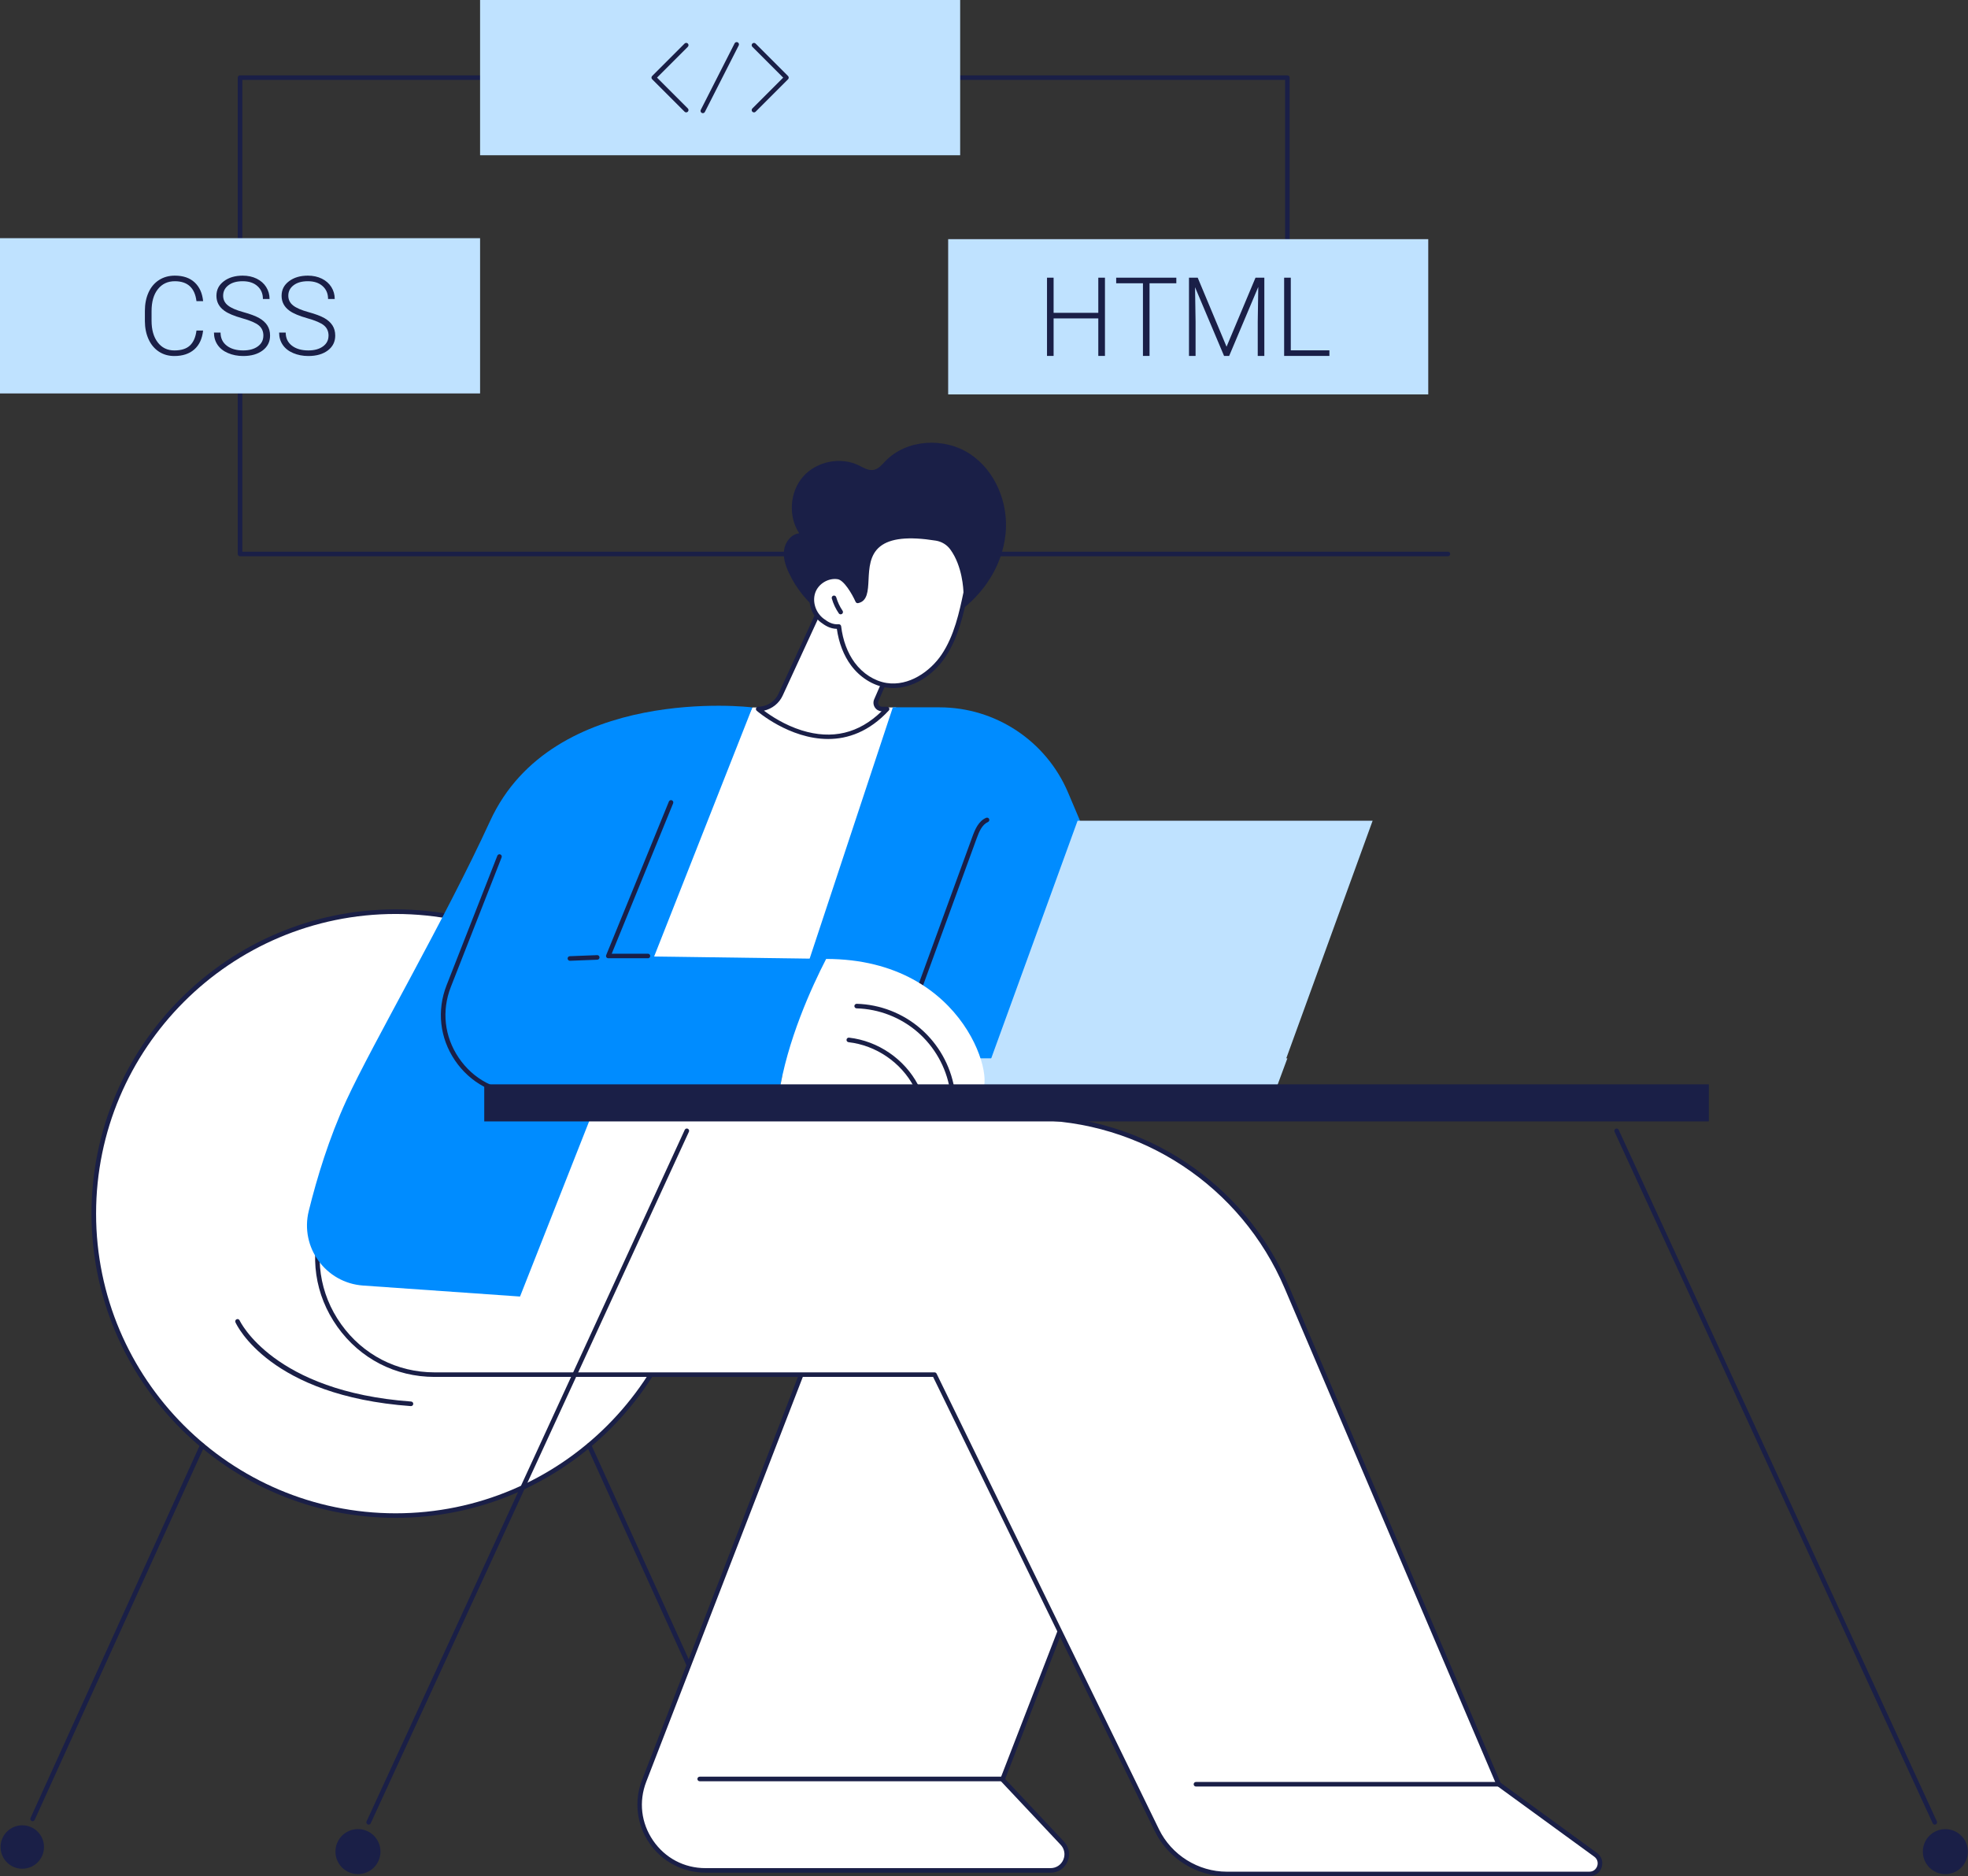 <svg xmlns="http://www.w3.org/2000/svg" id="Camada_2" data-name="Camada 2" viewBox="0 0 662.61 631.69"><rect x="0" y="0" width="662.61" height="631.69" fill="#333333" stroke="none"/><g id="Camada_1-2" data-name="Camada 1"><g id="Hybrid_mobile_app" data-name="Hybrid mobile app"><g><path d="M487.5,187.28H80.82c-.43,0-.77-.35-.77-.77V26.14c0-.43.34-.77.77-.77h352.63c.43,0,.77.34.77.77v80.19c0,.43-.34.77-.77.77s-.77-.35-.77-.77V26.91H81.59v158.83h405.91c.43,0,.77.35.77.77s-.35.77-.77.77Z" style="fill: #1a1f47;"></path><g><rect x="161.64" width="161.64" height="52.27" style="fill: #bfe2ff;"></rect><g><path d="M253.86,37.84c-.2,0-.39-.08-.55-.23-.3-.3-.3-.79,0-1.09l10.38-10.38-10.38-10.38c-.3-.3-.3-.79,0-1.09.3-.3.79-.3,1.09,0l10.93,10.93c.3.3.3.79,0,1.09l-10.93,10.93c-.15.15-.35.23-.55.23Z" style="fill: #1a1f47;"></path><path d="M231.05,37.84c-.2,0-.39-.08-.55-.23l-10.93-10.93c-.3-.3-.3-.79,0-1.09l10.93-10.93c.3-.3.79-.3,1.09,0s.3.79,0,1.09l-10.38,10.38,10.38,10.38c.3.3.3.79,0,1.09-.15.15-.35.23-.55.23Z" style="fill: #1a1f47;"></path><path d="M236.64,38.1c-.12,0-.24-.03-.35-.08-.38-.19-.53-.66-.34-1.04l11.39-22.39c.19-.38.66-.53,1.04-.34.38.19.53.66.34,1.04l-11.39,22.39c-.14.27-.41.42-.69.42Z" style="fill: #1a1f47;"></path></g></g><g><rect y="80.19" width="161.64" height="52.27" style="fill: #bfe2ff;"></rect><g><path d="M68.38,111.28c-.3,2.77-1.29,4.9-2.97,6.37-1.68,1.47-3.92,2.21-6.72,2.21-1.95,0-3.68-.49-5.18-1.47-1.5-.98-2.66-2.36-3.48-4.15-.82-1.79-1.24-3.84-1.25-6.14v-3.42c0-2.34.41-4.41,1.23-6.22.82-1.81,2-3.2,3.54-4.19,1.54-.98,3.31-1.47,5.31-1.47,2.82,0,5.05.76,6.68,2.28,1.63,1.52,2.58,3.62,2.85,6.31h-2.24c-.55-4.47-2.98-6.71-7.29-6.71-2.39,0-4.29.89-5.71,2.68-1.42,1.79-2.12,4.25-2.12,7.4v3.22c0,3.04.69,5.47,2.07,7.28,1.38,1.81,3.25,2.72,5.6,2.72s4.08-.56,5.26-1.67c1.18-1.12,1.91-2.79,2.19-5.02h2.24Z" style="fill: #1a1f47;"></path><path d="M88.68,113.02c0-1.46-.51-2.61-1.54-3.46-1.02-.85-2.9-1.66-5.62-2.42s-4.71-1.6-5.97-2.51c-1.78-1.28-2.68-2.95-2.68-5.03s.83-3.65,2.49-4.91c1.66-1.26,3.78-1.89,6.36-1.89,1.75,0,3.31.34,4.69,1.01,1.38.68,2.45,1.62,3.21,2.82.76,1.21,1.14,2.55,1.14,4.03h-2.24c0-1.8-.61-3.25-1.84-4.34-1.23-1.1-2.88-1.64-4.95-1.64s-3.62.45-4.81,1.35-1.79,2.07-1.79,3.52c0,1.34.54,2.43,1.61,3.28,1.07.85,2.79,1.59,5.15,2.24s4.15,1.32,5.37,2.01c1.22.69,2.13,1.52,2.75,2.49s.92,2.1.92,3.42c0,2.07-.83,3.74-2.49,4.99s-3.84,1.88-6.56,1.88c-1.86,0-3.56-.33-5.11-.99-1.55-.66-2.72-1.59-3.53-2.79-.8-1.19-1.2-2.56-1.2-4.11h2.22c0,1.86.69,3.32,2.08,4.4,1.39,1.07,3.23,1.61,5.53,1.61,2.05,0,3.7-.45,4.94-1.36,1.24-.9,1.86-2.1,1.86-3.6Z" style="fill: #1a1f47;"></path><path d="M110.62,113.02c0-1.46-.51-2.61-1.54-3.46s-2.9-1.66-5.62-2.42c-2.72-.77-4.71-1.6-5.97-2.51-1.78-1.28-2.68-2.95-2.68-5.03s.83-3.65,2.49-4.91c1.66-1.26,3.78-1.89,6.36-1.89,1.75,0,3.31.34,4.69,1.01,1.38.68,2.45,1.62,3.21,2.82.76,1.21,1.14,2.55,1.14,4.03h-2.24c0-1.8-.61-3.25-1.84-4.34-1.23-1.1-2.88-1.64-4.95-1.64s-3.62.45-4.81,1.35-1.79,2.07-1.79,3.52c0,1.34.54,2.43,1.61,3.28,1.07.85,2.79,1.59,5.15,2.24,2.36.65,4.15,1.32,5.37,2.01,1.22.69,2.13,1.52,2.75,2.49.61.96.92,2.1.92,3.42,0,2.07-.83,3.74-2.49,4.99-1.66,1.25-3.84,1.88-6.56,1.88-1.86,0-3.56-.33-5.11-.99-1.55-.66-2.72-1.59-3.53-2.79-.8-1.19-1.2-2.56-1.2-4.11h2.22c0,1.86.69,3.32,2.08,4.4,1.39,1.07,3.23,1.61,5.53,1.61,2.05,0,3.7-.45,4.94-1.36,1.24-.9,1.86-2.1,1.86-3.6Z" style="fill: #1a1f47;"></path></g></g><g><rect x="319.24" y="80.52" width="161.64" height="52.27" style="fill: #bfe2ff;"></rect><g><path d="M372.03,119.83h-2.24v-12.63h-15.05v12.63h-2.22v-26.34h2.22v11.83h15.05v-11.83h2.24v26.34Z" style="fill: #1a1f47;"></path><path d="M396.06,95.37h-9.02v24.46h-2.22v-24.46h-9.01v-1.88h20.25v1.88Z" style="fill: #1a1f47;"></path><path d="M403.26,93.49l9.71,23.24,9.75-23.24h2.97v26.34h-2.22v-11.47l.18-11.76-9.8,23.23h-1.72l-9.77-23.13.18,11.59v11.54h-2.22v-26.34h2.95Z" style="fill: #1a1f47;"></path><path d="M434.6,117.95h13v1.88h-15.24v-26.34h2.24v24.46Z" style="fill: #1a1f47;"></path></g></g></g><g><g><g><g><ellipse cx="133.21" cy="408.59" rx="101.63" ry="101.66" style="fill: #fff;"></ellipse><path d="M133.21,511.02c-56.46,0-102.4-45.95-102.4-102.43s45.94-102.43,102.4-102.43,102.4,45.95,102.4,102.43-45.94,102.43-102.4,102.43ZM133.21,307.71c-55.61,0-100.86,45.26-100.86,100.89s45.25,100.89,100.86,100.89,100.86-45.26,100.86-100.89-45.25-100.89-100.86-100.89Z" style="fill: #1a1f47;"></path></g><path d="M138.38,473.4s-.04,0-.06,0c-47.43-3.44-58.59-27.21-59.05-28.22-.17-.39,0-.84.39-1.02.39-.17.84,0,1.02.39.11.24,11.32,23.95,57.75,27.31.42.03.74.4.71.82-.03.41-.37.72-.77.72Z" style="fill: #1a1f47;"></path><g><path d="M10.98,613.15c-.11,0-.22-.02-.32-.07-.39-.18-.56-.63-.38-1.02l57.11-125.73c.18-.39.63-.56,1.02-.38.39.18.56.63.38,1.02l-57.11,125.73c-.13.28-.41.45-.7.45Z" style="fill: #1a1f47;"></path><path d="M14.81,621.84c0,4.04-3.27,7.31-7.31,7.31s-7.31-3.27-7.31-7.31,3.27-7.31,7.31-7.31,7.31,3.27,7.31,7.31Z" style="fill: #1a1f47;"></path></g><g><path d="M255.45,613.15c-.29,0-.57-.17-.7-.45l-57.11-125.73c-.18-.39,0-.85.38-1.02.39-.18.85,0,1.02.38l57.11,125.73c.18.39,0,.85-.38,1.02-.1.05-.21.07-.32.07Z" style="fill: #1a1f47;"></path><path d="M251.61,621.84c0,4.04,3.27,7.31,7.31,7.31s7.31-3.27,7.31-7.31-3.27-7.31-7.31-7.31-7.31,3.27-7.31,7.31Z" style="fill: #1a1f47;"></path></g></g><g><g><g><g><path d="M353.73,629.71h-116.21c-15.55,0-26.26-15.62-20.65-30.13l65.31-168.86h120.48l-65.13,168.4,20.15,21.44c3.26,3.47.8,9.16-3.96,9.16Z" style="fill: #fff;"></path><path d="M353.73,630.48h-116.21c-7.56,0-14.62-3.72-18.89-9.96-4.28-6.24-5.2-14.17-2.47-21.22l65.31-168.86c.12-.3.4-.49.72-.49h120.48c.25,0,.49.13.64.34.14.21.17.48.08.71l-64.96,167.95,19.82,21.09c1.72,1.83,2.17,4.4,1.17,6.71s-3.18,3.74-5.69,3.74ZM282.71,431.49l-65.12,168.37c-2.58,6.68-1.74,13.89,2.3,19.8,4.05,5.9,10.47,9.29,17.62,9.29h116.21c1.89,0,3.53-1.08,4.28-2.81.75-1.73.41-3.67-.88-5.04l-20.15-21.44c-.2-.22-.26-.53-.16-.81l64.73-167.35h-118.83Z" style="fill: #1a1f47;"></path></g><path d="M337.3,599.7h-101.72c-.43,0-.77-.35-.77-.77s.35-.77.77-.77h101.72c.43,0,.77.35.77.77s-.34.77-.77.77Z" style="fill: #1a1f47;"></path></g><g><g><path d="M120.84,376.34l-11.79,34.22c-8.81,25.59,10.19,52.25,37.25,52.25h168.34l74.88,153.41c4.39,9,13.53,14.7,23.54,14.7h122.06c3.45,0,4.89-4.42,2.1-6.45l-32.63-23.76-71.36-167.32c-14.75-34.6-48.73-57.05-86.33-57.05H120.84Z" style="fill: #fff;"></path><path d="M535.13,631.69h-122.06c-10.23,0-19.74-5.94-24.23-15.14l-74.67-152.98h-167.86c-13.15,0-25.07-6.14-32.7-16.85-7.64-10.71-9.56-23.99-5.28-36.43l11.79-34.22c.11-.31.4-.52.73-.52h226.07c37.97,0,72.14,22.58,87.04,57.51l71.27,167.13,32.46,23.64c1.55,1.13,2.16,3.03,1.57,4.85-.59,1.82-2.21,2.99-4.12,2.99ZM121.39,377.11l-11.61,33.7c-4.12,11.96-2.27,24.73,5.08,35.03,7.34,10.29,18.8,16.2,31.45,16.2h168.34c.29,0,.56.17.69.43l74.88,153.41c4.23,8.67,13.2,14.27,22.84,14.27h122.06c1.5,0,2.35-1,2.66-1.93.3-.93.2-2.24-1.01-3.13l-32.63-23.76c-.11-.08-.2-.19-.26-.32l-71.36-167.32c-14.66-34.37-48.26-56.58-85.62-56.58H121.39Z" style="fill: #1a1f47;"></path></g><path d="M504.6,601.48h-101.93c-.43,0-.77-.35-.77-.77s.35-.77.77-.77h101.93c.43,0,.77.35.77.77s-.35.77-.77.77Z" style="fill: #1a1f47;"></path></g></g><g><polygon points="297.36 265.4 301.71 238.19 253.31 238.19 191.88 361.93 266.99 359.39 297.36 265.4" style="fill: #fff;"></polygon><g><path d="M300.61,238.14h15.69c18.88,0,35.92,11.29,43.3,28.67l40.46,95.36h-140.51l41.06-124.03Z" style="fill: #008cff;"></path><path d="M306.66,341.56c-.09,0-.18-.02-.26-.05-.4-.15-.61-.59-.46-.99l21.43-58.77c.96-2.63,2.1-5.29,4.64-6.41.39-.17.85,0,1.02.39.17.39,0,.85-.39,1.02-1.98.88-2.97,3.21-3.81,5.53l-21.43,58.77c-.11.31-.41.51-.72.51Z" style="fill: #1a1f47;"></path></g><path d="M253.31,238.19l-78.22,198.32-52.84-3.7c-12.57-.88-21.32-12.89-18.29-25.13,2.73-11.05,6.83-24.56,12.7-37.3,8.76-19,33.12-60.77,48.35-93.96,21.13-46.03,87.61-38.42,88.3-38.24Z" style="fill: #008cff;"></path><g><polygon points="429.14 367.15 329.8 367.15 362.81 276.32 462.15 276.32 429.14 367.15" style="fill: #bfe2ff;"></polygon><polygon points="299.77 356.3 433.45 356.3 429.14 367.94 294.76 367.94 299.77 356.3" style="fill: #bfe2ff;"></polygon></g><g><path d="M204.81,321.84l21.11-51.7-57.75,18.24-17.09,43.61c-6.8,17.34,5.91,36.12,24.53,36.24,27.16.19,60.94.39,86.61.36,2.73-18.13,11.06-36.29,15.94-45.76-37.45-.54-73.35-1-73.35-1Z" style="fill: #008cff;"></path><path d="M218.15,322.62h-13.34c-.26,0-.5-.13-.64-.34s-.17-.48-.07-.72l21.11-51.7c.16-.39.61-.59,1.01-.42.39.16.58.61.42,1.01l-20.68,50.64h12.19c.43,0,.77.35.77.77s-.34.77-.77.77Z" style="fill: #1a1f47;"></path><path d="M257.44,369.37c-26.06,0-58.87-.21-81.83-.36-9.13-.06-17.31-4.44-22.43-12-5.12-7.57-6.15-16.79-2.82-25.3l17.09-43.61c.16-.4.6-.59,1-.44.4.16.59.6.44,1l-17.09,43.61c-3.15,8.03-2.18,16.73,2.66,23.87,4.83,7.14,12.54,11.26,21.16,11.32,24.38.17,59.88.4,86.6.36.43,0,.77.34.77.77,0,.43-.34.77-.77.77-1.57,0-3.16,0-4.78,0Z" style="fill: #1a1f47;"></path><path d="M278.16,322.84c-4.88,9.47-13.21,27.63-15.94,45.76,21.06-.02,65.62-.2,67.58-.66,6.34-1.5-3.7-45.09-51.64-45.09Z" style="fill: #fff;"></path><path d="M191.88,323.47c-.41,0-.75-.33-.77-.74-.02-.43.31-.78.74-.8l9.2-.36c.44-.02.78.31.8.74.02.43-.31.78-.74.8l-9.2.36s-.02,0-.03,0Z" style="fill: #1a1f47;"></path><path d="M320.56,367.32c-.37,0-.69-.26-.76-.64-1.29-7.44-5.14-14.26-10.84-19.2-5.71-4.94-13-7.78-20.55-7.99-.43-.01-.76-.37-.75-.79s.38-.75.79-.75c7.9.22,15.54,3.2,21.51,8.37,5.97,5.18,10.01,12.31,11.36,20.1.07.42-.21.82-.63.89-.04,0-.09.01-.13.01Z" style="fill: #1a1f47;"></path><path d="M308.4,366.33c-.28,0-.54-.15-.68-.41-4.34-8.23-12.78-13.99-22.02-15.04-.42-.05-.73-.43-.68-.85.05-.42.42-.73.85-.68,9.74,1.11,18.63,7.18,23.21,15.85.2.38.05.84-.32,1.04-.11.06-.24.09-.36.09Z" style="fill: #1a1f47;"></path></g></g><g><path d="M338.57,179.8c1.05-10.29-3.35-21.28-11.99-26.97-8.64-5.69-21.31-5.01-28.49,2.43-1.18,1.22-2.34,2.67-4.01,2.95-1.73.3-3.36-.77-4.95-1.54-6.16-2.99-14.23-1.35-18.74,3.8-4.51,5.15-5.07,13.36-1.3,19.08-2.68.29-4.69,2.87-5.09,5.55-.4,2.67.49,5.37,1.63,7.81,4.95,10.58,15.21,18.5,26.69,20.62,21.07,3.88,44.03-12.14,46.24-33.74Z" style="fill: #1a1f47;"></path><g><g><path d="M298.66,238.7h-1.69c-1.52,0-2.54-1.56-1.93-2.95l6.62-15.19s3.53-30.33-25.25-16.15l-13.58,29.45c-1.36,2.94-4.3,4.83-7.54,4.83,0,0,23.82,21.1,43.38,0Z" style="fill: #fff;"></path><path d="M278.81,248.8c-13.06,0-23.87-9.38-24.04-9.52-.24-.21-.32-.55-.21-.85.11-.3.4-.5.72-.5,2.93,0,5.62-1.72,6.84-4.38l13.58-29.45c.07-.16.2-.29.36-.37,9.01-4.44,15.91-5.04,20.49-1.81,7.35,5.19,5.93,18.19,5.87,18.74,0,.08-.03.15-.06.22l-6.61,15.19c-.18.42-.14.88.11,1.26.25.38.66.6,1.12.6h1.69c.31,0,.58.18.71.46.12.28.07.61-.14.83-6.66,7.18-13.83,9.58-20.42,9.58ZM257.22,239.26c2.23,1.68,6.89,4.82,12.69,6.63,10.25,3.2,19.3,1.04,26.92-6.42-.92-.04-1.76-.52-2.27-1.3-.53-.81-.62-1.83-.23-2.73l6.57-15.08c.12-1.25,1.04-12.77-5.24-17.19-4.05-2.86-10.33-2.25-18.68,1.81l-13.46,29.21c-1.2,2.61-3.57,4.46-6.31,5.07Z" style="fill: #1a1f47;"></path></g><g><g><path d="M282.44,210.95c.54,4.51,2.01,8.98,4.72,12.62,2.71,3.65,6.73,6.41,11.22,7.13,7.51,1.2,14.97-3.52,19.24-9.82,4.27-6.29,5.98-13.93,7.54-21.37,0,0-.03-8.79-4.59-15-1.29-1.75-3.22-2.91-5.36-3.25-33.59-5.39-18.55,19.42-26.44,21.03,0,0-3.31-7.5-6.58-8.04-3.54-.59-7.29,1.7-8.45,5.1-1.16,3.4.24,7.42,3.11,9.58,1.62,1.22,3.24,2.18,5.6,2.02Z" style="fill: #fff;"></path><path d="M300.74,231.65c-.83,0-1.66-.06-2.48-.2-4.46-.71-8.74-3.42-11.72-7.43-2.47-3.32-4.11-7.56-4.78-12.3-2.34-.05-4-1.15-5.39-2.19-3.19-2.41-4.61-6.8-3.37-10.44,1.29-3.8,5.38-6.26,9.3-5.61,3.1.52,5.92,5.89,6.86,7.85,1.36-.71,1.54-2.88,1.7-6.16.2-4.07.45-9.14,4.42-12.36,3.84-3.11,10.39-3.87,20.03-2.32,2.38.38,4.46,1.64,5.86,3.56,4.66,6.34,4.74,15.09,4.74,15.46,0,.05,0,.11-.02.16-1.4,6.68-3.15,14.99-7.66,21.64-4.39,6.47-11.05,10.34-17.52,10.34ZM282.44,210.17c.39,0,.72.29.77.68.56,4.75,2.15,8.99,4.57,12.26,2.74,3.69,6.65,6.18,10.72,6.83,7.51,1.19,14.69-3.9,18.48-9.49,4.32-6.37,6.04-14.48,7.41-21.01-.02-.87-.31-8.84-4.44-14.47-1.16-1.58-2.89-2.63-4.86-2.95-9.19-1.47-15.34-.82-18.81,2-3.44,2.79-3.66,7.28-3.85,11.24-.18,3.68-.35,7.15-3.5,7.79-.36.08-.71-.11-.86-.44-1.22-2.75-3.92-7.25-6-7.6-3.15-.52-6.55,1.53-7.59,4.58-1.03,3.03.16,6.7,2.84,8.71,1.67,1.26,3.09,2.01,5.08,1.87.02,0,.04,0,.05,0Z" style="fill: #1a1f47;"></path></g><path d="M283.05,206.83c-.25,0-.49-.12-.64-.34-1.05-1.53-1.84-3.21-2.35-4.99-.12-.41.12-.84.53-.96.41-.12.84.12.96.53.47,1.62,1.19,3.15,2.14,4.55.24.35.15.83-.2,1.07-.13.09-.28.13-.43.13Z" style="fill: #1a1f47;"></path></g></g></g></g></g><g><rect x="163.04" y="365.07" width="412.31" height="12.48" style="fill: #1a1f47;"></rect><g><path d="M651.43,614.3c-.29,0-.57-.17-.7-.45l-107.13-232.82c-.18-.39,0-.85.38-1.02.39-.18.85,0,1.02.38l107.13,232.82c.18.39,0,.85-.38,1.02-.1.05-.21.07-.32.07Z" style="fill: #1a1f47;"></path><circle cx="655.03" cy="623.34" r="7.58" transform="translate(-1.35 1.43) rotate(-.12)" style="fill: #1a1f47;"></circle></g><g><path d="M124.12,614.3c-.11,0-.22-.02-.32-.07-.39-.18-.56-.64-.38-1.02l107.13-232.82c.18-.39.63-.56,1.02-.38.39.18.56.64.38,1.02l-107.13,232.82c-.13.28-.41.45-.7.45Z" style="fill: #1a1f47;"></path><circle cx="120.52" cy="623.34" r="7.58" transform="translate(-503.09 742.49) rotate(-89.87)" style="fill: #1a1f47;"></circle></g></g></g></g></g></svg>